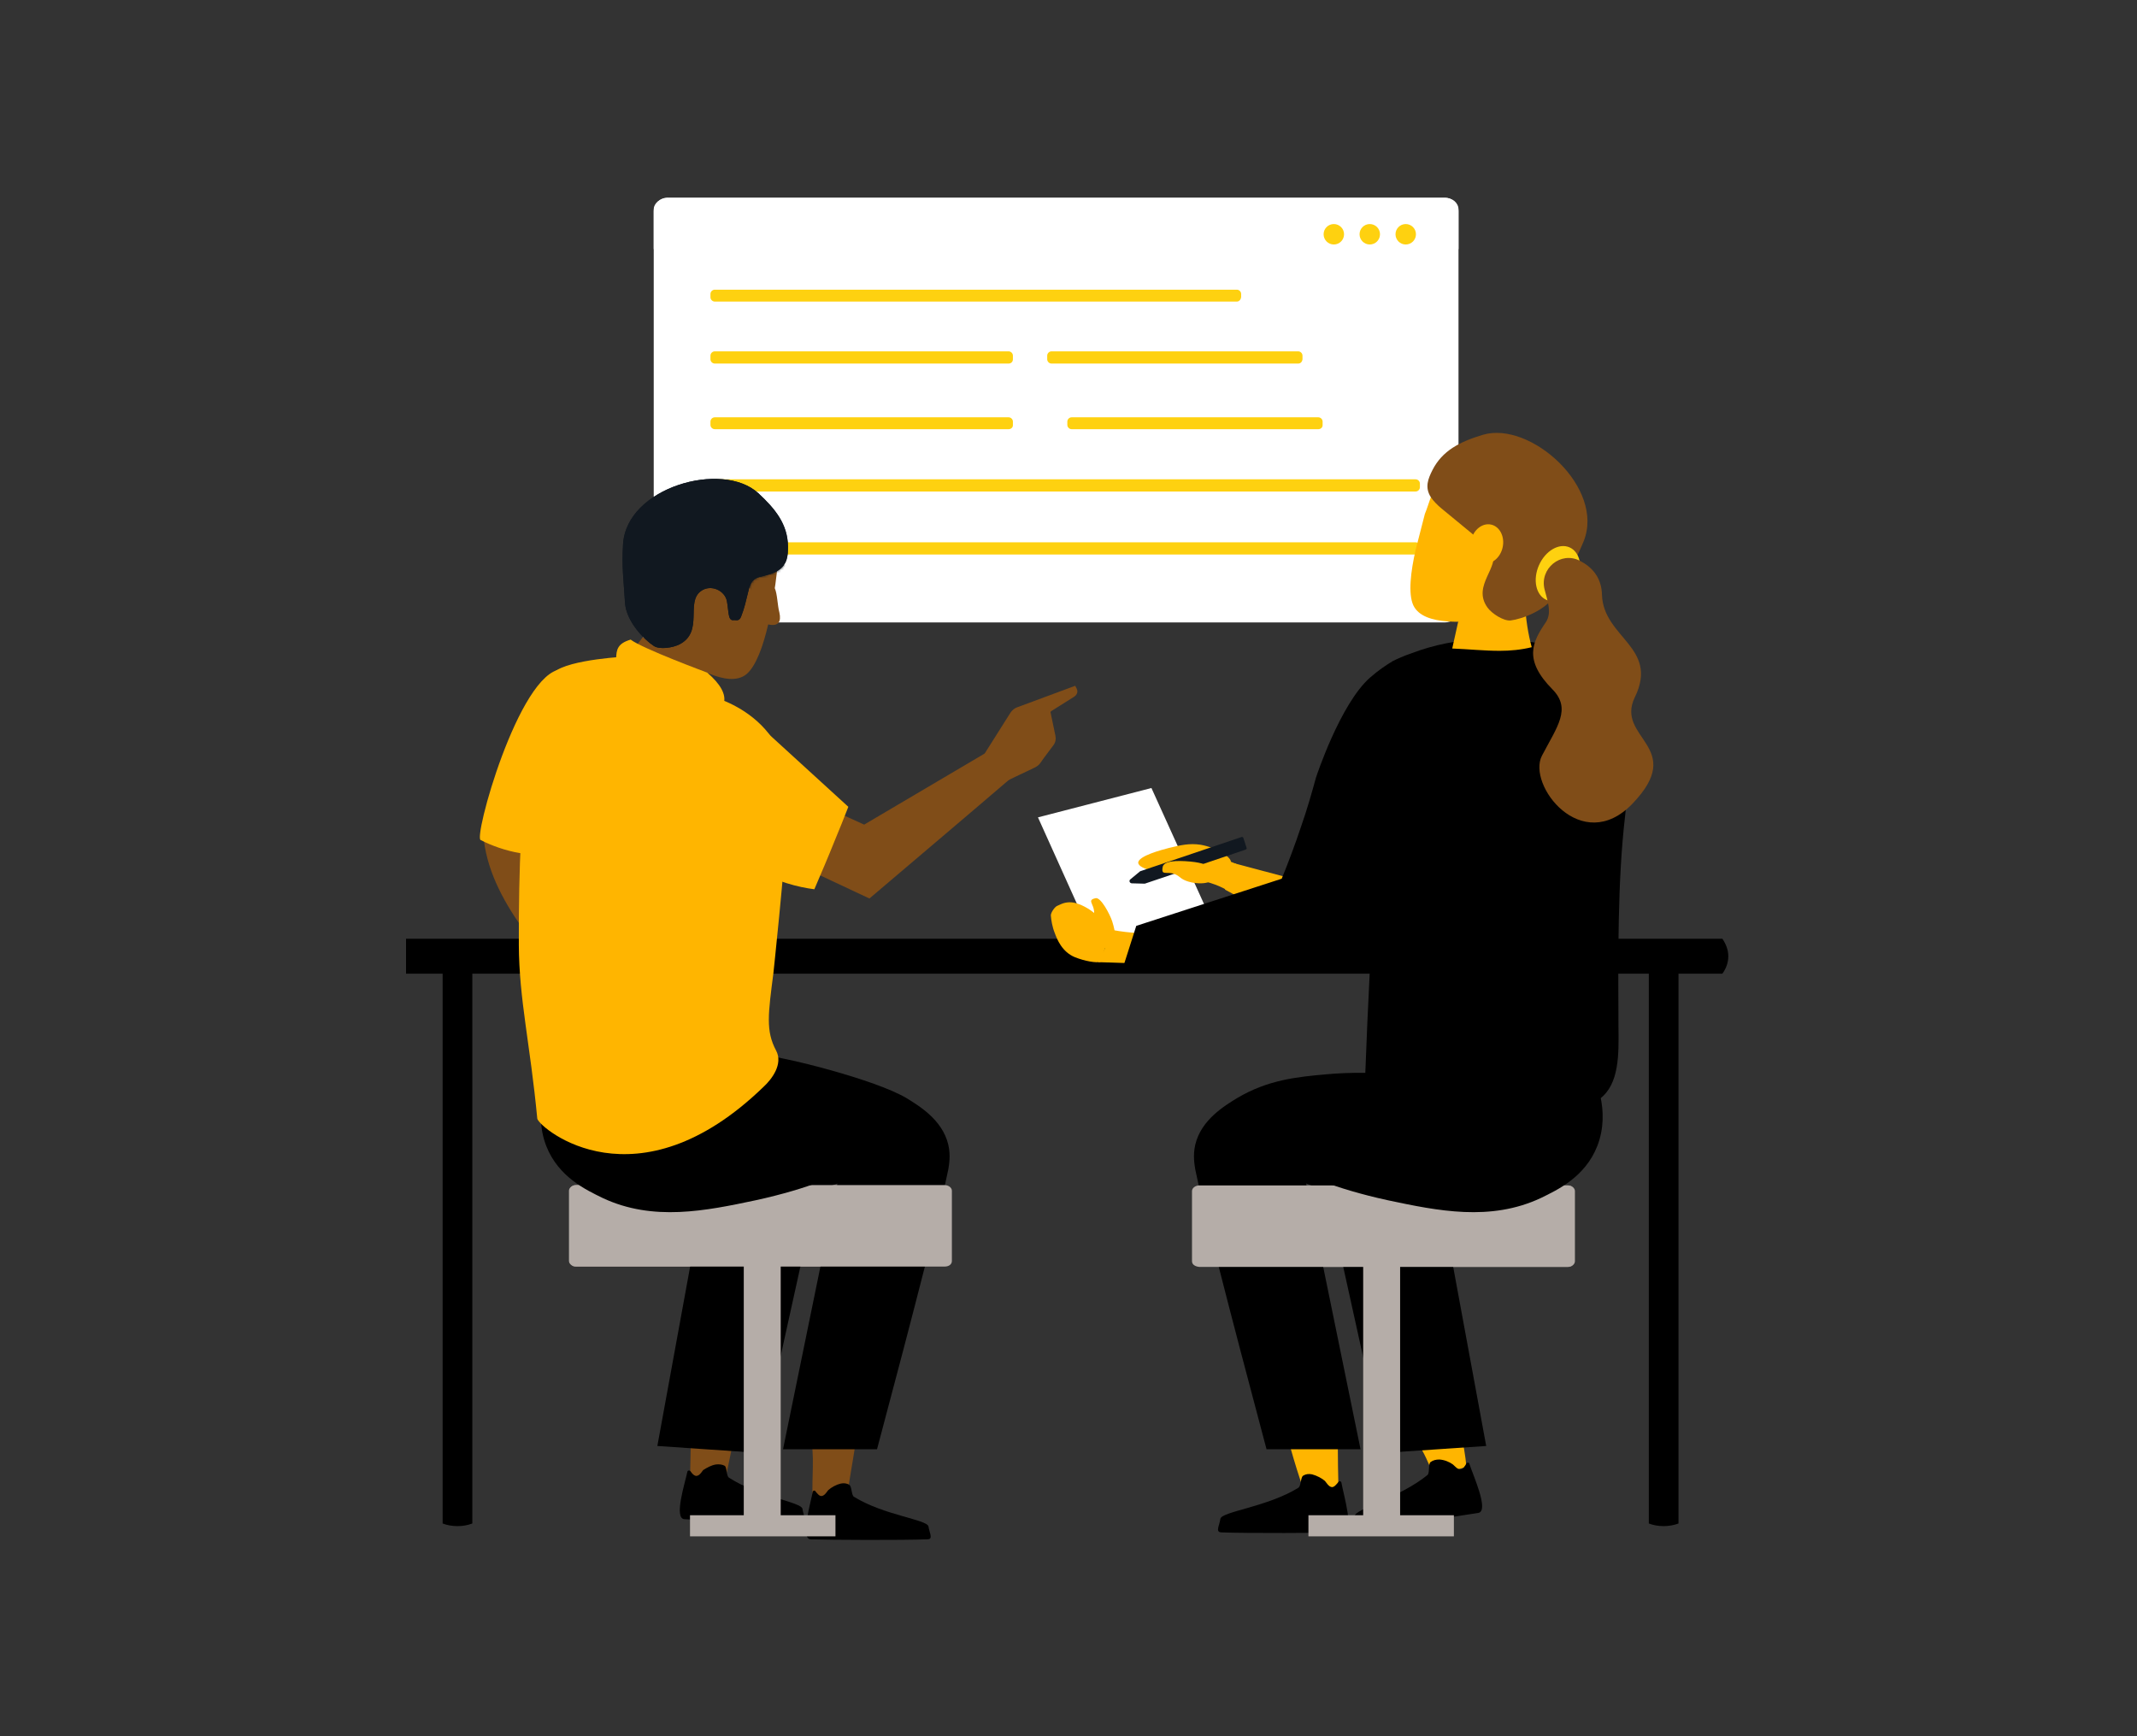 <svg width="800" height="650" viewBox="0 0 800 650" fill="none" xmlns="http://www.w3.org/2000/svg">
<rect x="0" y="0" width="800" height="650" fill="#333333" stroke="none"/>
<path d="M546 78.445V228.711C546 231.057 543.654 233.032 540.814 233.032H249.913C247.073 233.032 244.728 231.057 244.728 228.711V78.445C244.728 76.099 247.073 74.124 249.913 74.124H540.814C543.777 74 546 75.976 546 78.445Z" fill="white"/>
<path d="M546 79.186V93.262H244.728V79.186C244.728 76.346 247.073 74 249.913 74H540.814C543.777 74 546 76.346 546 79.186Z" fill="white"/>
<path d="M499.327 91.533C501.441 91.533 503.155 89.819 503.155 87.705C503.155 85.591 501.441 83.878 499.327 83.878C497.213 83.878 495.5 85.591 495.5 87.705C495.5 89.819 497.213 91.533 499.327 91.533Z" fill="#FED110"/>
<path d="M512.786 91.533C514.9 91.533 516.613 89.819 516.613 87.705C516.613 85.591 514.9 83.878 512.786 83.878C510.672 83.878 508.958 85.591 508.958 87.705C508.958 89.819 510.672 91.533 512.786 91.533Z" fill="#FED110"/>
<path d="M526.244 91.533C528.358 91.533 530.072 89.819 530.072 87.705C530.072 85.591 528.358 83.878 526.244 83.878C524.13 83.878 522.417 85.591 522.417 87.705C522.417 89.819 524.13 91.533 526.244 91.533Z" fill="#FED110"/>
<path d="M463.026 112.894H267.57C266.706 112.894 265.965 112.153 265.965 111.289V110.054C265.965 109.19 266.706 108.449 267.57 108.449H463.026C463.891 108.449 464.631 109.19 464.631 110.054V111.289C464.508 112.153 463.891 112.894 463.026 112.894Z" fill="#FED110"/>
<path d="M377.584 136.107H267.57C266.706 136.107 265.965 135.366 265.965 134.501V133.143C265.965 132.279 266.706 131.538 267.57 131.538H377.584C378.448 131.538 379.189 132.279 379.189 133.143V134.501C379.189 135.489 378.448 136.107 377.584 136.107Z" fill="#FED110"/>
<path d="M377.584 160.678H267.57C266.706 160.678 265.965 159.937 265.965 159.072V157.838C265.965 156.973 266.706 156.233 267.57 156.233H377.584C378.448 156.233 379.189 156.973 379.189 157.838V159.196C379.189 160.06 378.448 160.678 377.584 160.678Z" fill="#FED110"/>
<path d="M529.948 184.014H267.57C266.706 184.014 265.965 183.273 265.965 182.409V181.05C265.965 180.186 266.706 179.445 267.57 179.445H529.948C530.813 179.445 531.553 180.186 531.553 181.05V182.409C531.553 183.273 530.813 184.014 529.948 184.014Z" fill="#FED110"/>
<path d="M529.948 207.597H267.57C266.706 207.597 265.965 206.856 265.965 205.992V204.634C265.965 203.769 266.706 203.028 267.57 203.028H529.948C530.813 203.028 531.553 203.769 531.553 204.634V205.992C531.553 206.856 530.813 207.597 529.948 207.597Z" fill="#FED110"/>
<path d="M493.524 160.678H401.167C400.303 160.678 399.562 159.937 399.562 159.072V157.838C399.562 156.973 400.303 156.233 401.167 156.233H493.524C494.388 156.233 495.129 156.973 495.129 157.838V159.196C495.129 160.06 494.388 160.678 493.524 160.678Z" fill="#FED110"/>
<path d="M485.992 136.107H393.635C392.771 136.107 392.03 135.366 392.03 134.501V133.143C392.03 132.279 392.771 131.538 393.635 131.538H485.992C486.856 131.538 487.597 132.279 487.597 133.143V134.501C487.474 135.489 486.856 136.107 485.992 136.107Z" fill="#FED110"/>
<path d="M152 364.53H618.601H629.22H644.777C646.136 362.678 647 360.455 647 357.986C647 355.64 646.136 353.417 644.777 351.442H629.22H618.601H152V364.53Z" fill="black"/>
<path d="M617.243 362.06V559.369V563.814V570.358C618.848 570.975 620.7 571.346 622.799 571.346C624.775 571.346 626.751 570.975 628.356 570.358V563.814V559.369V362.06H617.243Z" fill="black"/>
<path d="M176.818 362.06V559.369V563.814V570.358C175.213 570.975 173.361 571.346 171.262 571.346C169.163 571.346 167.31 570.975 165.705 570.358V563.814V559.369V362.06H176.818Z" fill="black"/>
<path d="M325.108 474.173H215.341C214.23 474.173 213.242 473.186 213.242 472.074V445.775C213.242 444.663 214.23 443.676 215.341 443.676H325.108C326.219 443.676 327.207 444.663 327.207 445.775V472.074C327.207 473.432 326.219 474.173 325.108 474.173Z" fill="#8E8686"/>
<path d="M303.871 540.725C304.982 546.651 303.5 557.517 304.488 563.444C308.933 564.061 311.773 563.32 316.465 564.061C317.329 557.887 319.428 546.034 320.416 539.49C316.095 541.342 304.859 541.219 303.871 540.725Z" fill="#804D18"/>
<path d="M261.52 531.958C260.532 531.835 259.668 531.341 258.803 530.847C258.556 536.897 258.556 549.738 258.186 555.665C262.755 557.147 265.471 558.011 270.163 558.011C272.509 552.208 274.114 538.255 276.707 532.082C271.645 532.946 266.212 532.946 261.52 531.958Z" fill="#804D18"/>
<path d="M268.064 548.257C269.175 548.133 270.41 548.257 271.274 548.75C272.138 549.244 271.891 552.578 272.879 553.196C283.868 560.357 300.167 562.332 300.413 564.925C300.784 567.395 302.266 569.741 299.92 569.741C290.536 569.864 263.372 569.247 256.21 568.753C252.136 568.506 256.457 555.171 257.322 550.973C257.445 550.479 258.063 550.356 258.433 550.726C258.927 551.467 260.038 552.949 261.149 552.455C262.137 552.084 262.631 551.097 263.248 550.356C264.607 549.491 266.335 548.504 268.064 548.257Z" fill="black"/>
<path d="M314.736 555.418C315.848 555.171 317.082 555.295 317.947 555.912C318.934 556.529 318.687 559.74 319.675 560.357C330.788 567.271 347.086 568.877 347.58 571.469C347.95 573.939 349.432 576.285 347.21 576.285C337.826 576.655 310.662 576.532 303.5 576.285C299.426 576.161 303.5 562.703 304.241 558.505C304.365 558.011 304.982 557.887 305.229 558.258C305.846 558.999 306.834 560.48 307.945 559.987C308.933 559.616 309.427 558.628 310.044 557.887C311.279 556.776 313.131 555.788 314.736 555.418Z" fill="black"/>
<path d="M207.933 399.473C206.822 407.251 205.587 415.03 204.476 422.685Z" fill="#0491BB"/>
<path d="M246.086 541.342L284.239 543.935L305.846 446.022L313.502 443.058L293.129 542.577H328.318C342.518 489.36 352.642 449.726 354.988 437.873C355.235 436.267 355.976 432.687 354.988 428.489C352.766 419.228 344.123 414.042 339.307 411.079C327.824 404.288 293.87 395.522 282.51 394.534C274.361 393.793 286.091 401.078 272.262 403.053L213.736 399.596L215.835 426.266L285.35 433.057L259.915 465.654L246.086 541.342Z" fill="black"/>
<path d="M353.63 474.173H215.712C214.23 474.173 212.995 473.186 212.995 472.074V445.775C212.995 444.663 214.23 443.676 215.712 443.676H353.63C355.112 443.676 356.346 444.663 356.346 445.775V472.074C356.346 473.432 355.112 474.173 353.63 474.173Z" fill="#B5ADA8"/>
<path d="M292.264 462.197H278.436V571.222H292.264V462.197Z" fill="#B5ADA8"/>
<path d="M207.069 400.213C205.71 402.806 199.29 415.524 204.476 428.982C209.044 440.712 219.539 445.528 225.589 448.491C244.481 457.381 264.236 453.306 282.88 449.355C293.129 447.133 301.401 444.54 306.587 442.564L352.766 443.429" fill="black"/>
<path fill-rule="evenodd" clip-rule="evenodd" d="M262.755 260.32C261.273 260.69 259.791 260.813 258.31 260.937C254.358 260.937 250.284 260.69 246.333 259.949C243.987 259.332 241.517 258.22 239.418 256.986C236.455 255.257 233.492 253.405 231.022 251.183C230.034 250.071 229.17 248.837 228.306 247.602C228.059 247.231 227.935 246.985 227.688 246.614C231.887 246.12 234.973 245.997 234.973 245.997L244.357 233.65C253.618 233.773 255.47 237.724 263.125 244.762L263.619 260.073C263.495 260.073 263.125 260.196 262.755 260.32Z" fill="#804D18"/>
<path fill-rule="evenodd" clip-rule="evenodd" d="M180.893 312.054C182.745 337.86 204.97 358.356 220.898 379.594L226.701 370.21C226.701 370.21 209.662 310.202 209.044 314.894C208.797 316.129 182.621 317.487 180.893 312.054Z" fill="#804D18"/>
<path fill-rule="evenodd" clip-rule="evenodd" d="M235.467 266.74C235.467 266.74 227.565 249.33 210.156 250.565C194.228 251.676 176.818 314.771 180.028 314.524C187.56 318.475 202.377 322.673 207.81 317.117C213.242 311.314 235.097 274.642 235.467 266.74Z" fill="#FFB500"/>
<path fill-rule="evenodd" clip-rule="evenodd" d="M251.519 243.651C249.049 242.54 246.703 241.181 244.234 240.07C243.123 239.576 241.888 239.082 240.653 238.588L244.604 233.403C253.865 233.526 255.717 237.477 263.372 244.515L263.619 249.084C259.421 247.355 255.593 245.503 251.519 243.651Z" fill="#B1ABA6"/>
<path fill-rule="evenodd" clip-rule="evenodd" d="M201.142 418.858C198.426 390.336 194.351 374.408 194.227 353.788C193.98 294.892 199.166 258.714 207.316 251.676C213.119 246.738 235.22 245.75 235.22 245.75L235.467 245.503C236.455 245.997 237.566 246.491 238.554 246.985C242.752 248.713 246.703 250.812 250.778 252.664C255.099 254.64 259.421 256.615 263.866 258.591L263.989 260.073C263.989 260.073 297.697 266.493 295.228 301.559C293.376 328.6 289.548 364.16 289.548 364.16C287.572 379.594 286.585 385.891 290.536 393.299C293.252 398.361 288.931 404.041 285.844 406.881C238.43 452.813 202.377 422.685 201.142 418.858Z" fill="#FFB500"/>
<path fill-rule="evenodd" clip-rule="evenodd" d="M296.092 322.549C305.846 327.118 315.601 331.81 325.478 336.378C343.629 320.944 361.903 305.51 380.053 289.953L370.175 281.186C354.618 290.323 339.06 299.584 323.503 308.721C315.354 305.016 307.205 301.312 299.055 297.608C298.068 306.004 297.08 314.277 296.092 322.549Z" fill="#804D18"/>
<path fill-rule="evenodd" clip-rule="evenodd" d="M367.953 283.162C367.953 283.162 375.732 270.815 378.325 266.74C378.942 265.876 379.683 265.258 380.547 264.888C385.609 263.036 402.525 256.739 402.525 256.739C402.525 256.739 402.772 257.233 403.019 257.727C403.636 258.838 403.266 260.073 402.155 260.813C399.438 262.542 394.499 265.629 393.512 266.246C393.388 266.37 393.265 266.493 393.265 266.617C393.512 267.728 394.499 272.667 395.117 275.507C395.364 276.741 395.117 277.976 394.376 278.964C393.018 280.816 390.795 283.656 389.561 285.508C388.943 286.496 387.955 287.113 386.844 287.607C383.387 289.212 375.732 292.916 375.732 292.916" fill="#804D18"/>
<path fill-rule="evenodd" clip-rule="evenodd" d="M284.733 272.049C282.51 272.049 273.25 272.296 265.224 279.458C257.939 286.002 256.334 294.274 255.964 296.62C258.556 302.3 265.718 315.388 280.905 324.525C290.289 330.205 299.179 332.18 304.858 332.921C307.451 326.871 310.044 320.821 312.514 314.647C314.242 310.449 315.971 306.251 317.576 302.053C306.587 292.052 295.722 282.051 284.733 272.049Z" fill="#FFB500"/>
<path fill-rule="evenodd" clip-rule="evenodd" d="M290.042 220.191C291.03 222.414 291.03 226.612 291.771 229.328C292.511 232.662 291.524 234.637 287.573 233.773C285.72 241.799 283.004 249.454 279.423 252.417C272.385 258.097 258.433 248.59 251.889 245.132C238.431 237.971 230.775 221.302 234.726 205.127C238.678 189.076 254.112 178.211 269.175 180.927C284.239 183.643 292.635 198.337 290.783 214.635C290.536 216.24 290.412 218.092 290.042 220.191Z" fill="#804D18"/>
<path fill-rule="evenodd" clip-rule="evenodd" d="M271.027 263.036C271.768 259.949 269.792 256.122 264.73 251.8C264.73 251.8 240.406 242.787 236.085 239.453C231.022 240.934 230.775 243.404 230.652 246.491C230.775 246.491 256.828 261.06 271.027 263.036Z" fill="#FFB500"/>
<path fill-rule="evenodd" clip-rule="evenodd" d="M285.844 215.623C287.696 215.129 289.671 214.635 291.153 213.647C294.857 211.301 294.981 207.967 294.981 204.51C294.857 196.361 290.412 190.681 283.868 184.631C270.41 172.284 234.479 182.409 233.245 203.769C232.751 212.412 233.368 215.993 233.985 225.747C234.479 232.785 241.27 239.576 244.728 241.799C246.827 243.28 251.889 242.54 254.482 241.181C263.495 236.366 256.581 225.5 262.384 221.302C266.088 218.586 271.398 221.055 272.138 225.13C272.879 229.328 272.509 232.415 274.608 232.168C275.472 232.044 276.707 232.785 277.448 230.81C278.806 227.352 279.176 225.13 280.164 221.302C281.275 216.116 283.621 216.24 285.844 215.623Z" fill="#111820"/>
<path d="M285.844 215.623C287.696 215.129 289.671 214.635 291.153 213.647C294.857 211.301 294.981 207.967 294.981 204.51C294.857 196.361 290.412 190.681 283.868 184.631C270.41 172.284 234.479 182.409 233.245 203.769C232.751 212.412 233.368 215.993 233.985 225.747C234.479 232.785 241.27 239.576 244.728 241.799C246.827 243.28 251.889 242.54 254.482 241.181C263.495 236.366 256.581 225.5 262.384 221.302C266.088 218.586 271.398 221.055 272.138 225.13C272.879 229.328 272.509 232.415 274.608 232.168C275.472 232.044 276.707 232.785 277.448 230.81C278.806 227.352 279.176 225.13 280.164 221.302C281.275 216.116 283.621 216.24 285.844 215.623Z" fill="#111820"/>
<mask id="mask0_3318_236" style="mask-type:luminance" maskUnits="userSpaceOnUse" x="233" y="179" width="62" height="64">
<path d="M285.844 215.623C287.696 215.129 289.671 214.635 291.153 213.647C294.857 211.301 294.981 207.967 294.981 204.51C294.857 196.361 290.412 190.681 283.868 184.631C270.41 172.284 234.479 182.409 233.245 203.769C232.751 212.412 233.368 215.993 233.985 225.747C234.479 232.785 241.27 239.576 244.728 241.799C246.827 243.28 251.889 242.54 254.482 241.181C263.495 236.366 256.581 225.5 262.384 221.302C266.088 218.586 271.398 221.055 272.138 225.13C272.879 229.328 272.509 232.415 274.608 232.168C275.472 232.044 276.707 232.785 277.448 230.81C278.806 227.352 279.176 225.13 280.164 221.302C281.275 216.116 283.621 216.24 285.844 215.623Z" fill="white"/>
</mask>
<g mask="url(#mask0_3318_236)">
<path fill-rule="evenodd" clip-rule="evenodd" d="M267.447 219.327L280.535 219.821L282.881 223.031H291.894C293.746 219.697 293.623 216.117 293.87 211.548L268.805 212.659L263.125 217.969L267.447 219.327Z" fill="#111820"/>
</g>
<path d="M522.91 530.971C525.75 533.687 529.207 537.391 532.171 542.577C533.529 544.923 534.517 547.269 535.381 549.244C537.357 549.862 540.443 550.603 544.147 550.232C546.123 549.985 547.728 549.615 548.963 549.121C548.592 545.046 547.852 540.478 546.617 535.416C545.629 531.464 544.518 527.884 543.283 524.797C542.419 525.785 528.343 531.588 522.91 530.971Z" fill="#FFB500"/>
<path d="M479.695 528.378C480.683 532.823 481.794 537.391 483.152 542.206C484.634 547.516 486.239 552.578 487.844 557.394C490.19 557.764 493.03 557.887 496.117 557.764C497.846 557.641 499.451 557.517 501.056 557.27C500.932 551.714 500.809 546.034 500.809 540.231C500.809 536.403 500.932 532.699 500.932 529.118C499.821 529.612 484.634 530.477 479.695 528.378Z" fill="#FFB500"/>
<path d="M538.838 546.405C537.604 546.405 536.492 546.652 535.505 547.392C534.64 548.133 535.258 551.467 534.393 552.208C523.775 560.851 507.106 564.925 507.106 567.642C507.106 570.235 505.748 572.828 508.217 572.581C517.971 571.593 546.123 567.642 553.408 566.407C557.606 565.666 551.432 552.331 550.074 548.01C549.951 547.516 549.21 547.392 548.963 547.886C548.469 548.751 547.605 550.356 546.37 550.109C545.382 549.862 544.642 548.874 543.901 548.257C542.542 547.269 540.69 546.528 538.838 546.405Z" fill="black"/>
<path d="M491.178 551.961C489.943 551.714 488.832 551.837 487.844 552.455C486.857 553.072 487.104 556.406 485.992 557.023C474.386 564.185 457.223 565.913 456.853 568.63C456.482 571.222 454.877 573.568 457.223 573.692C466.978 574.062 495.376 573.939 502.908 573.692C507.23 573.568 502.908 559.493 502.167 555.048C502.044 554.554 501.426 554.307 501.056 554.801C500.439 555.542 499.327 557.147 498.216 556.653C497.228 556.282 496.734 555.295 495.994 554.43C494.882 553.443 493.03 552.455 491.178 551.961Z" fill="black"/>
<path d="M453.149 343.787L410.551 354.776L388.573 306.004L431.047 295.015L453.149 343.787Z" fill="white"/>
<path d="M475.374 472.198V445.898C475.374 444.787 476.361 443.799 477.473 443.799H587.239C588.351 443.799 589.338 444.787 589.338 445.898V472.198C589.338 473.309 588.351 474.297 587.239 474.297H477.473C476.361 474.173 475.374 473.432 475.374 472.198Z" fill="#8E8686"/>
<path fill-rule="evenodd" clip-rule="evenodd" d="M462.779 323.414C460.063 322.303 457.223 321.315 454.507 320.203L450.679 329.958C451.42 330.081 452.284 330.328 453.149 330.575C455.494 331.316 457.47 332.18 459.199 333.168C459.816 331.563 460.557 329.834 461.174 328.106C461.792 326.624 462.285 325.019 462.779 323.414Z" fill="#FFB500"/>
<path d="M594.524 399.473C595.636 407.251 596.87 415.03 597.981 422.685Z" fill="#0491BB"/>
<path d="M460.804 322.92C461.174 320.821 455.124 317.24 449.445 316.252C445.246 315.635 442.036 316.376 437.468 317.487C435.122 318.105 425.985 320.45 426.108 323.043C426.232 324.402 428.825 325.266 430.306 325.76C435.492 327.488 439.814 326.748 445.987 325.883C458.705 323.908 460.557 324.031 460.804 322.92Z" fill="#FFB500"/>
<path d="M428.578 330.822L466.237 318.104C466.607 317.981 466.854 317.611 466.607 317.24L465.496 313.783C465.372 313.413 465.002 313.166 464.631 313.413L426.972 326.13C426.849 326.13 426.726 326.254 426.726 326.254L423.145 329.217C422.527 329.711 422.898 330.699 423.762 330.699L428.331 330.822C428.331 330.822 428.454 330.822 428.578 330.822Z" fill="#111820"/>
<path d="M435.245 324.649C434.504 328.723 437.715 325.019 441.789 328.476C444.876 331.193 453.149 331.44 453.766 329.094C454.383 326.748 455.001 323.414 445.617 322.55C440.184 322.056 435.616 322.303 435.245 324.649Z" fill="#FFB500"/>
<path d="M515.379 325.019C511.921 328.97 508.341 332.674 504.39 336.255C500.068 340.206 495.623 344.034 491.178 347.985C489.696 349.343 488.215 350.578 486.733 351.936C488.215 352.306 489.449 352.677 490.684 352.924C503.031 355.023 540.69 351.689 540.69 351.689V319.092C540.814 318.845 528.96 322.056 515.379 325.019Z" fill="black"/>
<path d="M556.371 541.342L518.218 543.935L496.611 446.022L488.955 443.058L509.328 542.577H474.139C459.94 489.36 449.815 449.726 447.469 437.873C447.222 436.267 446.481 432.687 447.469 428.489C449.691 419.228 458.334 414.042 463.15 411.079C474.633 404.288 485.375 403.177 496.611 402.189C504.76 401.448 516.243 401.201 530.072 403.053L588.597 399.596L586.499 426.266L516.984 433.057L542.419 465.654L556.371 541.342Z" fill="black"/>
<path d="M412.032 360.085C410.427 360.579 406.106 359.838 402.402 358.356C397.586 356.381 395.734 351.689 394.87 349.343C393.882 346.873 393.512 344.404 393.388 342.675C393.388 341.564 394.993 339.342 395.858 339.095L397.216 338.477C399.191 337.613 401.29 337.613 403.142 338.23C405.488 338.971 408.699 340.576 411.909 343.91C413.761 345.886 414.749 348.108 415.243 349.96" fill="#FFB500"/>
<path d="M446.234 472.198V445.898C446.234 444.787 447.469 443.799 448.951 443.799H586.869C588.351 443.799 589.585 444.787 589.585 445.898V472.198C589.585 473.309 588.351 474.297 586.869 474.297H448.951C447.469 474.173 446.234 473.432 446.234 472.198Z" fill="#B5ADA8"/>
<path d="M524.145 472.074H510.316V572.581H524.145V472.074Z" fill="#B5ADA8"/>
<path d="M595.389 400.214C596.747 402.806 603.167 415.524 597.981 428.983C593.413 440.712 582.918 445.528 576.868 448.491C557.976 457.381 538.221 453.307 519.577 449.355C509.328 447.133 501.056 444.54 495.87 442.564L449.691 443.429" fill="black"/>
<path d="M576.003 240.811C578.349 240.194 582.671 239.329 587.857 240.44C588.844 240.687 596.623 242.293 602.303 248.96C604.649 251.676 607.118 255.875 608.724 270.074C609.958 281.927 609.711 293.904 608.353 305.634C605.513 329.834 605.76 358.603 605.884 384.409C606.007 394.657 606.254 405.77 598.969 411.326C593.166 415.771 585.264 414.413 581.066 413.795C562.421 410.709 539.209 407.251 511.057 403.053C512.045 376.507 513.403 349.219 515.255 321.438C516.86 296.373 518.836 271.802 520.935 247.725C523.157 246.614 525.627 245.503 528.22 244.639C546.247 237.724 563.533 238.588 576.003 240.811Z" fill="black"/>
<path fill-rule="evenodd" clip-rule="evenodd" d="M548.469 202.288L545.629 198.213L537.974 215.499L540.937 219.574L548.469 202.288Z" fill="#9A9A9A"/>
<path fill-rule="evenodd" clip-rule="evenodd" d="M505.501 334.773L462.409 323.29L458.581 333.045C458.581 333.045 474.88 342.058 490.931 349.219C495.746 344.527 500.685 339.589 505.501 334.773Z" fill="#FFB500"/>
<path fill-rule="evenodd" clip-rule="evenodd" d="M559.335 202.041L548.84 201.794L540.937 219.574L551.556 219.697L559.335 202.041Z" fill="#838383"/>
<path fill-rule="evenodd" clip-rule="evenodd" d="M561.434 243.651C565.385 243.651 569.459 243.28 573.41 242.293C572.052 237.354 571.188 231.797 570.818 225.377C562.051 220.438 555.63 227.476 545.876 232.785L543.654 242.786C549.704 243.033 555.63 243.651 561.434 243.651Z" fill="#FFB500"/>
<path fill-rule="evenodd" clip-rule="evenodd" d="M529.948 205.868C528.096 214.017 527.109 222.29 529.084 226.612C533.035 234.884 549.827 232.538 557.359 232.291C572.67 231.674 587.239 219.944 590.697 203.522C594.277 187.1 585.017 170.432 569.953 166.11C555.013 161.789 540.814 171.543 535.258 187.224C534.764 188.582 534.27 190.311 533.406 192.41" fill="#FFB500"/>
<path fill-rule="evenodd" clip-rule="evenodd" d="M539.579 190.311C538.097 189.076 536.616 187.594 535.628 186.113C533.282 182.409 534.64 179.198 536.245 175.988C539.95 168.703 546.494 165.369 555.137 162.777C572.917 157.467 601.068 182.656 592.796 202.782C589.462 210.807 587.239 213.894 582.424 222.414C578.843 228.587 569.583 231.797 565.508 232.291C562.915 232.538 558.594 229.822 556.865 227.476C550.815 219.08 561.928 212.289 558.47 205.868" fill="#804D18"/>
<path d="M562.522 204.928C563.4 200.932 561.465 197.111 558.202 196.395C554.938 195.678 551.581 198.336 550.704 202.333C549.826 206.329 551.76 210.149 555.024 210.866C558.287 211.583 561.644 208.924 562.522 204.928Z" fill="#FFB500"/>
<path d="M590.353 217.896C592.75 212.469 591.507 206.663 587.578 204.927C583.648 203.192 578.52 206.184 576.123 211.61C573.726 217.037 574.969 222.843 578.898 224.579C582.828 226.314 587.956 223.322 590.353 217.896Z" fill="#FED110"/>
<path fill-rule="evenodd" clip-rule="evenodd" d="M578.226 220.685C576.25 212.906 584.276 206.239 591.437 209.943C595.759 212.165 599.587 215.993 599.71 222.784C600.327 238.835 621.071 242.293 612.057 260.937C604.402 276.494 631.689 279.458 611.069 300.942C592.055 320.574 571.558 293.78 577.238 282.915C582.918 272.049 588.351 265.382 581.189 258.097C570.2 246.985 573.657 240.317 578.72 232.909C580.942 229.451 579.461 225.377 578.226 220.685Z" fill="#804D18"/>
<path d="M445.987 352.553C445.246 350.948 444.876 349.22 444.876 347.614C442.777 348.108 440.554 348.479 438.332 348.849C429.689 349.96 422.28 349.22 416.848 348.232C414.996 352.183 413.02 356.257 411.168 360.209L426.232 360.702C433.393 359.097 440.554 357.492 447.839 355.887C447.098 354.899 446.481 353.788 445.987 352.553Z" fill="#FFB500"/>
<path d="M528.837 265.382C526.244 259.332 520.811 247.849 520.811 247.849C518.836 249.084 515.996 250.936 512.909 253.652C501.673 263.53 492.66 291.064 492.66 291.064C491.055 296.867 489.326 303.041 487.103 309.338C484.757 316.376 482.288 322.92 479.819 328.97C461.668 334.897 443.518 340.7 425.367 346.627C423.515 352.306 421.787 357.986 419.935 363.666C442.9 361.32 465.743 358.974 488.709 356.628C493.894 354.035 499.945 350.454 505.871 345.392C507.723 343.787 509.452 342.182 510.934 340.576C510.934 340.576 511.057 340.453 511.057 340.33C511.18 340.083 511.427 339.836 511.798 339.589C512.045 339.342 512.292 338.971 512.539 338.724C512.786 338.354 513.156 337.984 513.526 337.613C513.65 337.49 513.773 337.366 513.773 337.243C514.514 336.255 515.255 335.391 515.872 334.526C516.119 334.279 516.243 333.909 516.49 333.662C516.737 333.292 517.107 332.798 517.478 332.304C517.725 332.057 517.848 331.687 518.095 331.44C518.342 330.946 518.712 330.575 518.959 330.081C519.206 329.834 519.33 329.464 519.577 329.217C519.824 328.723 520.194 328.229 520.441 327.859C520.688 327.612 520.811 327.241 520.935 326.995C521.182 326.501 521.552 326.007 521.799 325.513C521.923 325.266 522.046 325.019 522.17 324.896C522.787 323.661 523.528 322.55 524.022 321.315C524.022 321.191 524.145 321.191 524.145 321.068C524.392 320.451 524.639 320.08 524.886 319.463C525.009 319.216 525.133 318.845 525.256 318.598C525.503 318.105 525.75 317.611 525.874 317.117C525.997 316.87 526.121 316.499 526.244 316.129C526.491 315.635 526.615 315.141 526.861 314.647C526.985 314.4 527.108 314.03 527.232 313.66C527.479 313.042 527.602 312.672 527.849 312.054C527.973 311.807 528.096 311.437 528.096 311.19C528.961 308.474 529.701 305.634 530.319 302.794C530.319 302.547 530.442 302.547 530.442 302.3C530.566 301.683 530.689 300.942 530.813 300.325C530.936 299.954 530.936 299.584 531.06 299.213C531.183 298.719 531.306 298.226 531.306 297.732C531.43 296.744 531.553 295.88 531.553 295.015C531.553 294.892 531.553 294.768 531.553 294.768C532.912 281.927 531.43 271.679 528.837 265.382Z" fill="black"/>
<path d="M410.18 336.255C406.106 337.119 410.798 338.724 409.316 343.787C408.081 347.738 411.045 355.393 413.514 355.023C415.983 354.652 419.194 353.911 416.354 344.898C415.49 342.305 412.156 335.884 410.18 336.255Z" fill="#FFB500"/>
<path d="M312.761 567.271H258.31V575.174H312.761V567.271Z" fill="#B5ADA8"/>
<path d="M544.271 567.271H489.82V575.174H544.271V567.271Z" fill="#B5ADA8"/>
</svg>
